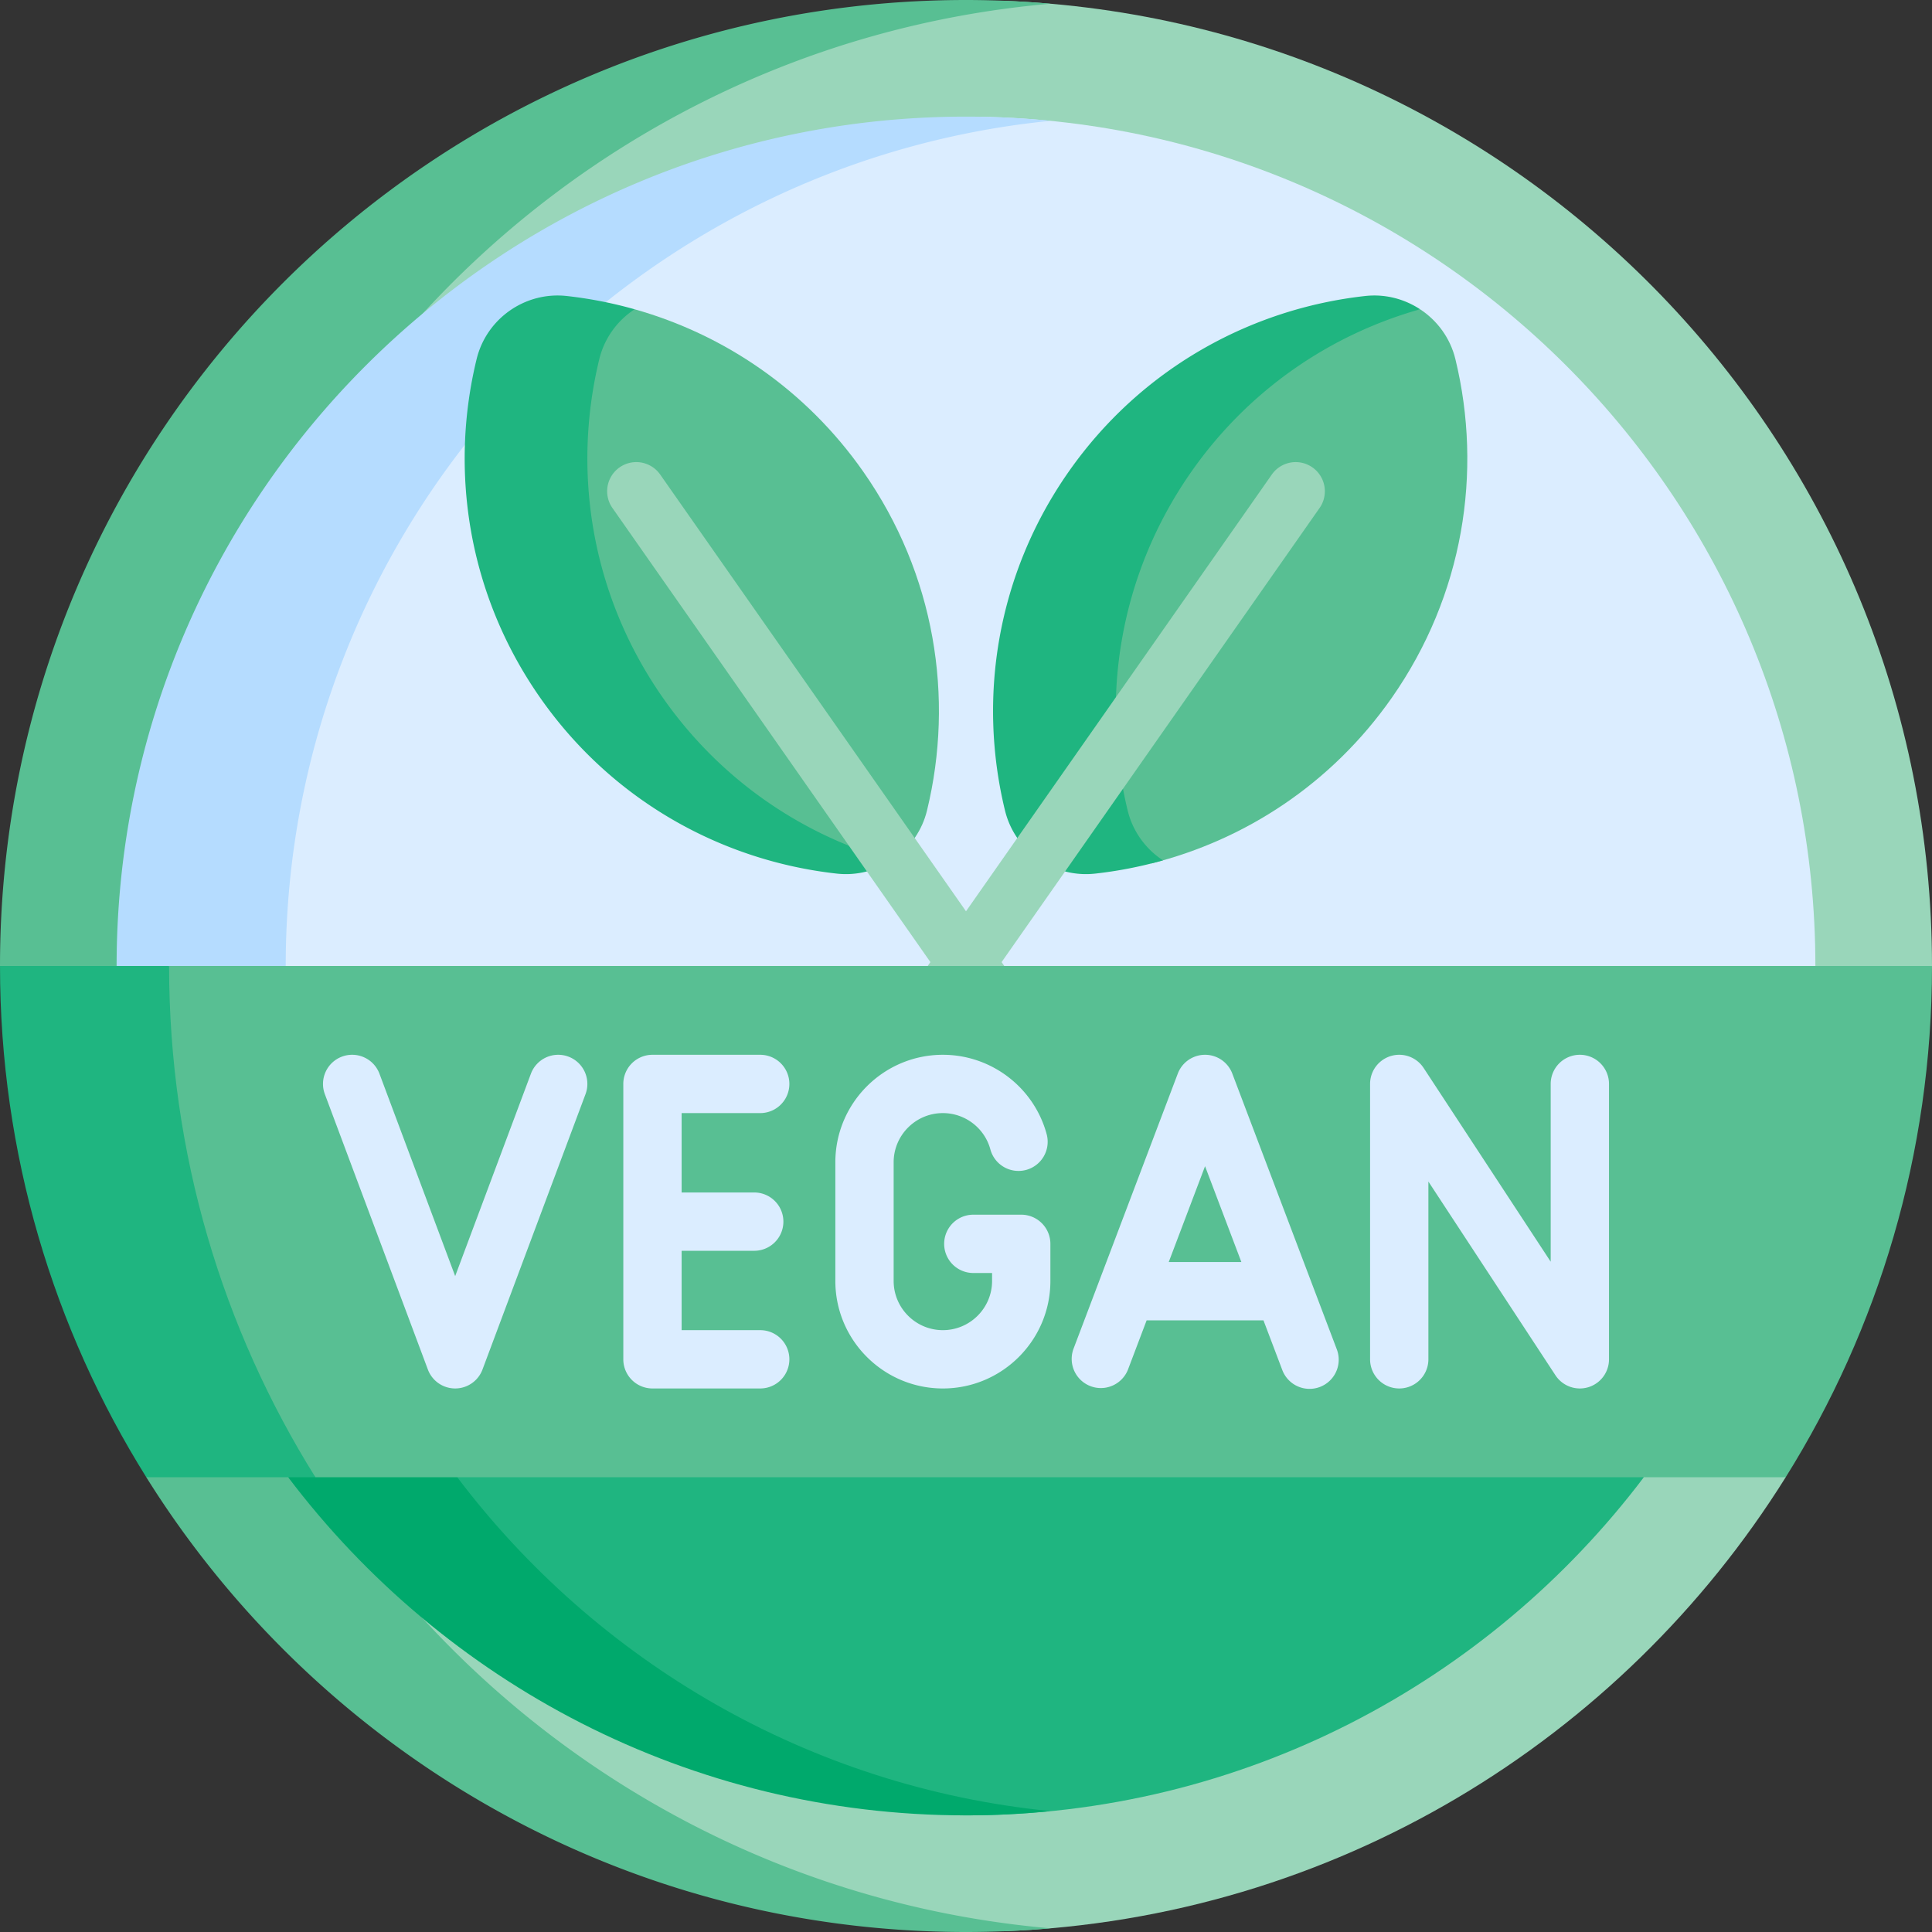 <svg xmlns="http://www.w3.org/2000/svg" xmlns:xlink="http://www.w3.org/1999/xlink" width="512" height="512" x="0" y="0" viewBox="0 0 512 512" style="enable-background:new 0 0 512 512" xml:space="preserve"><rect x="0" y="0" width="512" height="512" fill="#333333" stroke="none"/><g><path fill="#99D6BA" d="M512 256C512 117.95 402.724 5.443 265.955.211c-6.719.88-12.53 1.679-12.53 1.679l-61.467 15.453L125.34 60.61 95.638 98.194v334.74l63.525 46.358 54.084 24.467 52.846 8.038c87.416-3.391 163.573-50.616 207.135-120.312l-6.041-13.083 35.026-106.546z" opacity="1" data-original="#99d6ba"></path><path fill="#58BF93" d="m83.585 391.485 7.072-13.083-33.996-113.817L44.813 256c0-133.834 102.704-243.661 233.594-255.013A259.411 259.411 0 0 0 256 0C114.615 0 0 114.615 0 256l11.848 8.585 33.996 113.817-7.072 13.083C84.002 463.851 164.372 512 256 512c7.55 0 15.022-.334 22.406-.974-82.226-7.132-153.318-53.137-194.821-119.541z" opacity="1" data-original="#58bf93"></path><path fill="#DBEDFF" d="m260.057 30.957-11.229 3.211-87.977 31.593-54.055 62.154-32.279 81.728-3.619 54.943h397.148L481.095 256c0-122.761-98.786-222.869-221.038-225.043z" opacity="1" data-original="#dbedff"></path><path fill="#B5DCFF" d="M278.407 32.019a226.685 226.685 0 0 0-22.406-1.113C131.883 30.906 30.905 131.883 30.905 256l10.131 8.585h44.813L75.718 256c0-116.556 89.052-212.699 202.689-223.981z" opacity="1" data-original="#b5dcff"></path><path fill="#1FB580" d="M430.101 384.773H114.279l16.554 30.562 56.355 42.58 54.207 19.916 13.846 3.251c.254.001.505.011.758.011 73.292 0 138.507-35.216 179.634-89.61z" opacity="1" data-original="#1fb580"></path><path fill="#00A96C" d="m121.179 391.485 9.229-6.712H85.596l-9.229 6.712c41.127 54.393 106.341 89.61 179.633 89.61 7.563 0 15.033-.395 22.407-1.128-64.082-6.365-120.345-39.701-157.228-88.482z" opacity="1" data-original="#00a96c"></path><path fill="#58BF93" d="m158.227 81.96-5.76 19.857v50.479l23.351 53.226 33.374 15.796 28.14 5.975c4.033-2.985 7.075-7.324 8.335-12.507 7.266-29.877 2.144-62.607-16.879-89.775-15.241-21.767-36.892-36.361-60.615-43.051z" opacity="1" data-original="#58bf93"></path><path fill="#1FB580" d="M175.698 184.952c-19.023-27.167-24.145-59.898-16.878-89.776 1.365-5.612 4.816-10.234 9.356-13.217a111.534 111.534 0 0 0-17.974-3.515c-11.015-1.222-21.276 5.963-23.896 16.731-7.267 29.877-2.145 62.608 16.878 89.776 19.023 27.167 48.028 43.175 78.589 46.565 5.275.586 10.367-.774 14.539-3.515-23.722-6.688-45.373-21.282-60.614-43.049z" opacity="1" data-original="#1fb580"></path><path fill="#58BF93" d="M376.338 81.96h-9.593L337.9 92.545l-34.08 33.996-13.651 48.762 2.404 34.683 3.7 12.362 8.832 6.482c24.931-6.262 47.81-21.167 63.712-43.877 19.023-27.167 24.145-59.898 16.878-89.776-1.366-5.612-4.816-10.234-9.357-13.217z" opacity="1" data-original="#58bf93"></path><path fill="#1FB580" d="M298.845 214.785c-7.267-29.877-2.144-62.607 16.879-89.775 15.241-21.767 36.892-36.361 60.614-43.051-4.173-2.741-9.264-4.1-14.54-3.515-30.56 3.39-59.565 19.398-78.588 46.565s-24.145 59.898-16.879 89.775c2.619 10.769 12.881 17.955 23.896 16.732a111.534 111.534 0 0 0 17.974-3.515c-4.54-2.981-7.991-7.604-9.356-13.216z" opacity="1" data-original="#1fb580"></path><path fill="#99D6BA" d="M262.981 272.658a7.718 7.718 0 0 1-6.336-3.296L162.249 134.55a7.727 7.727 0 0 1 12.658-8.864l94.396 134.812a7.727 7.727 0 0 1-1.897 10.761 7.68 7.68 0 0 1-4.425 1.399z" opacity="1" data-original="#99d6ba"></path><path fill="#99D6BA" d="M249.116 272.52a7.727 7.727 0 0 1-6.322-12.159l94.299-134.673a7.727 7.727 0 0 1 12.658 8.864l-94.299 134.673a7.72 7.72 0 0 1-6.336 3.295z" opacity="1" data-original="#99d6ba"></path><path fill="#58BF93" d="m44.813 256-3.777 8.585.756 69.709 19.504 33.98 22.288 23.211h389.644C497.79 352.189 512 305.757 512 256z" opacity="1" data-original="#58bf93"></path><path fill="#1FB580" d="M44.813 256H0c0 49.757 14.21 96.188 38.772 135.485h44.813C59.023 352.189 44.813 305.757 44.813 256z" opacity="1" data-original="#1fb580"></path><g fill="#DBEDFF"><path d="M201.466 294.981a7.726 7.726 0 1 0 0-15.452H172.91a7.726 7.726 0 0 0-7.726 7.726v72.976a7.725 7.725 0 0 0 7.726 7.726h28.556a7.726 7.726 0 1 0 0-15.452h-20.829V331.47h19.243a7.726 7.726 0 1 0 0-15.452h-19.243v-21.035h20.829zM326.576 284.517a7.727 7.727 0 0 0-14.45 0l-27.656 72.976a7.727 7.727 0 0 0 14.449 5.477l4.95-13.062h30.963l4.95 13.061a7.727 7.727 0 1 0 14.45-5.475zm-16.85 49.937 9.625-25.397 9.625 25.397zM418.676 279.529a7.726 7.726 0 0 0-7.726 7.726v47.108l-33.677-51.345a7.726 7.726 0 0 0-14.187 4.237v72.976a7.726 7.726 0 1 0 15.452 0v-47.108l33.677 51.345a7.728 7.728 0 0 0 8.672 3.166 7.726 7.726 0 0 0 5.515-7.403v-72.976a7.725 7.725 0 0 0-7.726-7.726zM270.637 321.906h-12.698a7.726 7.726 0 1 0 0 15.452h4.971v2.104c0 7.191-5.851 13.042-13.042 13.042s-13.042-5.851-13.042-13.042v-31.439c0-7.191 5.851-13.042 13.042-13.042 5.879 0 11.057 3.956 12.591 9.621a7.723 7.723 0 0 0 9.477 5.439 7.726 7.726 0 0 0 5.439-9.477c-3.353-12.385-14.664-21.035-27.506-21.035-15.712 0-28.494 12.783-28.494 28.495v31.439c0 15.712 12.783 28.495 28.494 28.495s28.494-12.783 28.494-28.495v-9.83a7.726 7.726 0 0 0-7.726-7.727zM150.639 280.019a7.725 7.725 0 0 0-9.944 4.529l-20.067 53.634-20.067-53.634a7.723 7.723 0 0 0-9.944-4.529 7.727 7.727 0 0 0-4.529 9.944l27.304 72.975a7.726 7.726 0 0 0 14.472.001l27.303-72.976a7.725 7.725 0 0 0-4.528-9.944z" fill="#DBEDFF" opacity="1" data-original="#dbedff"></path></g></g></svg>
